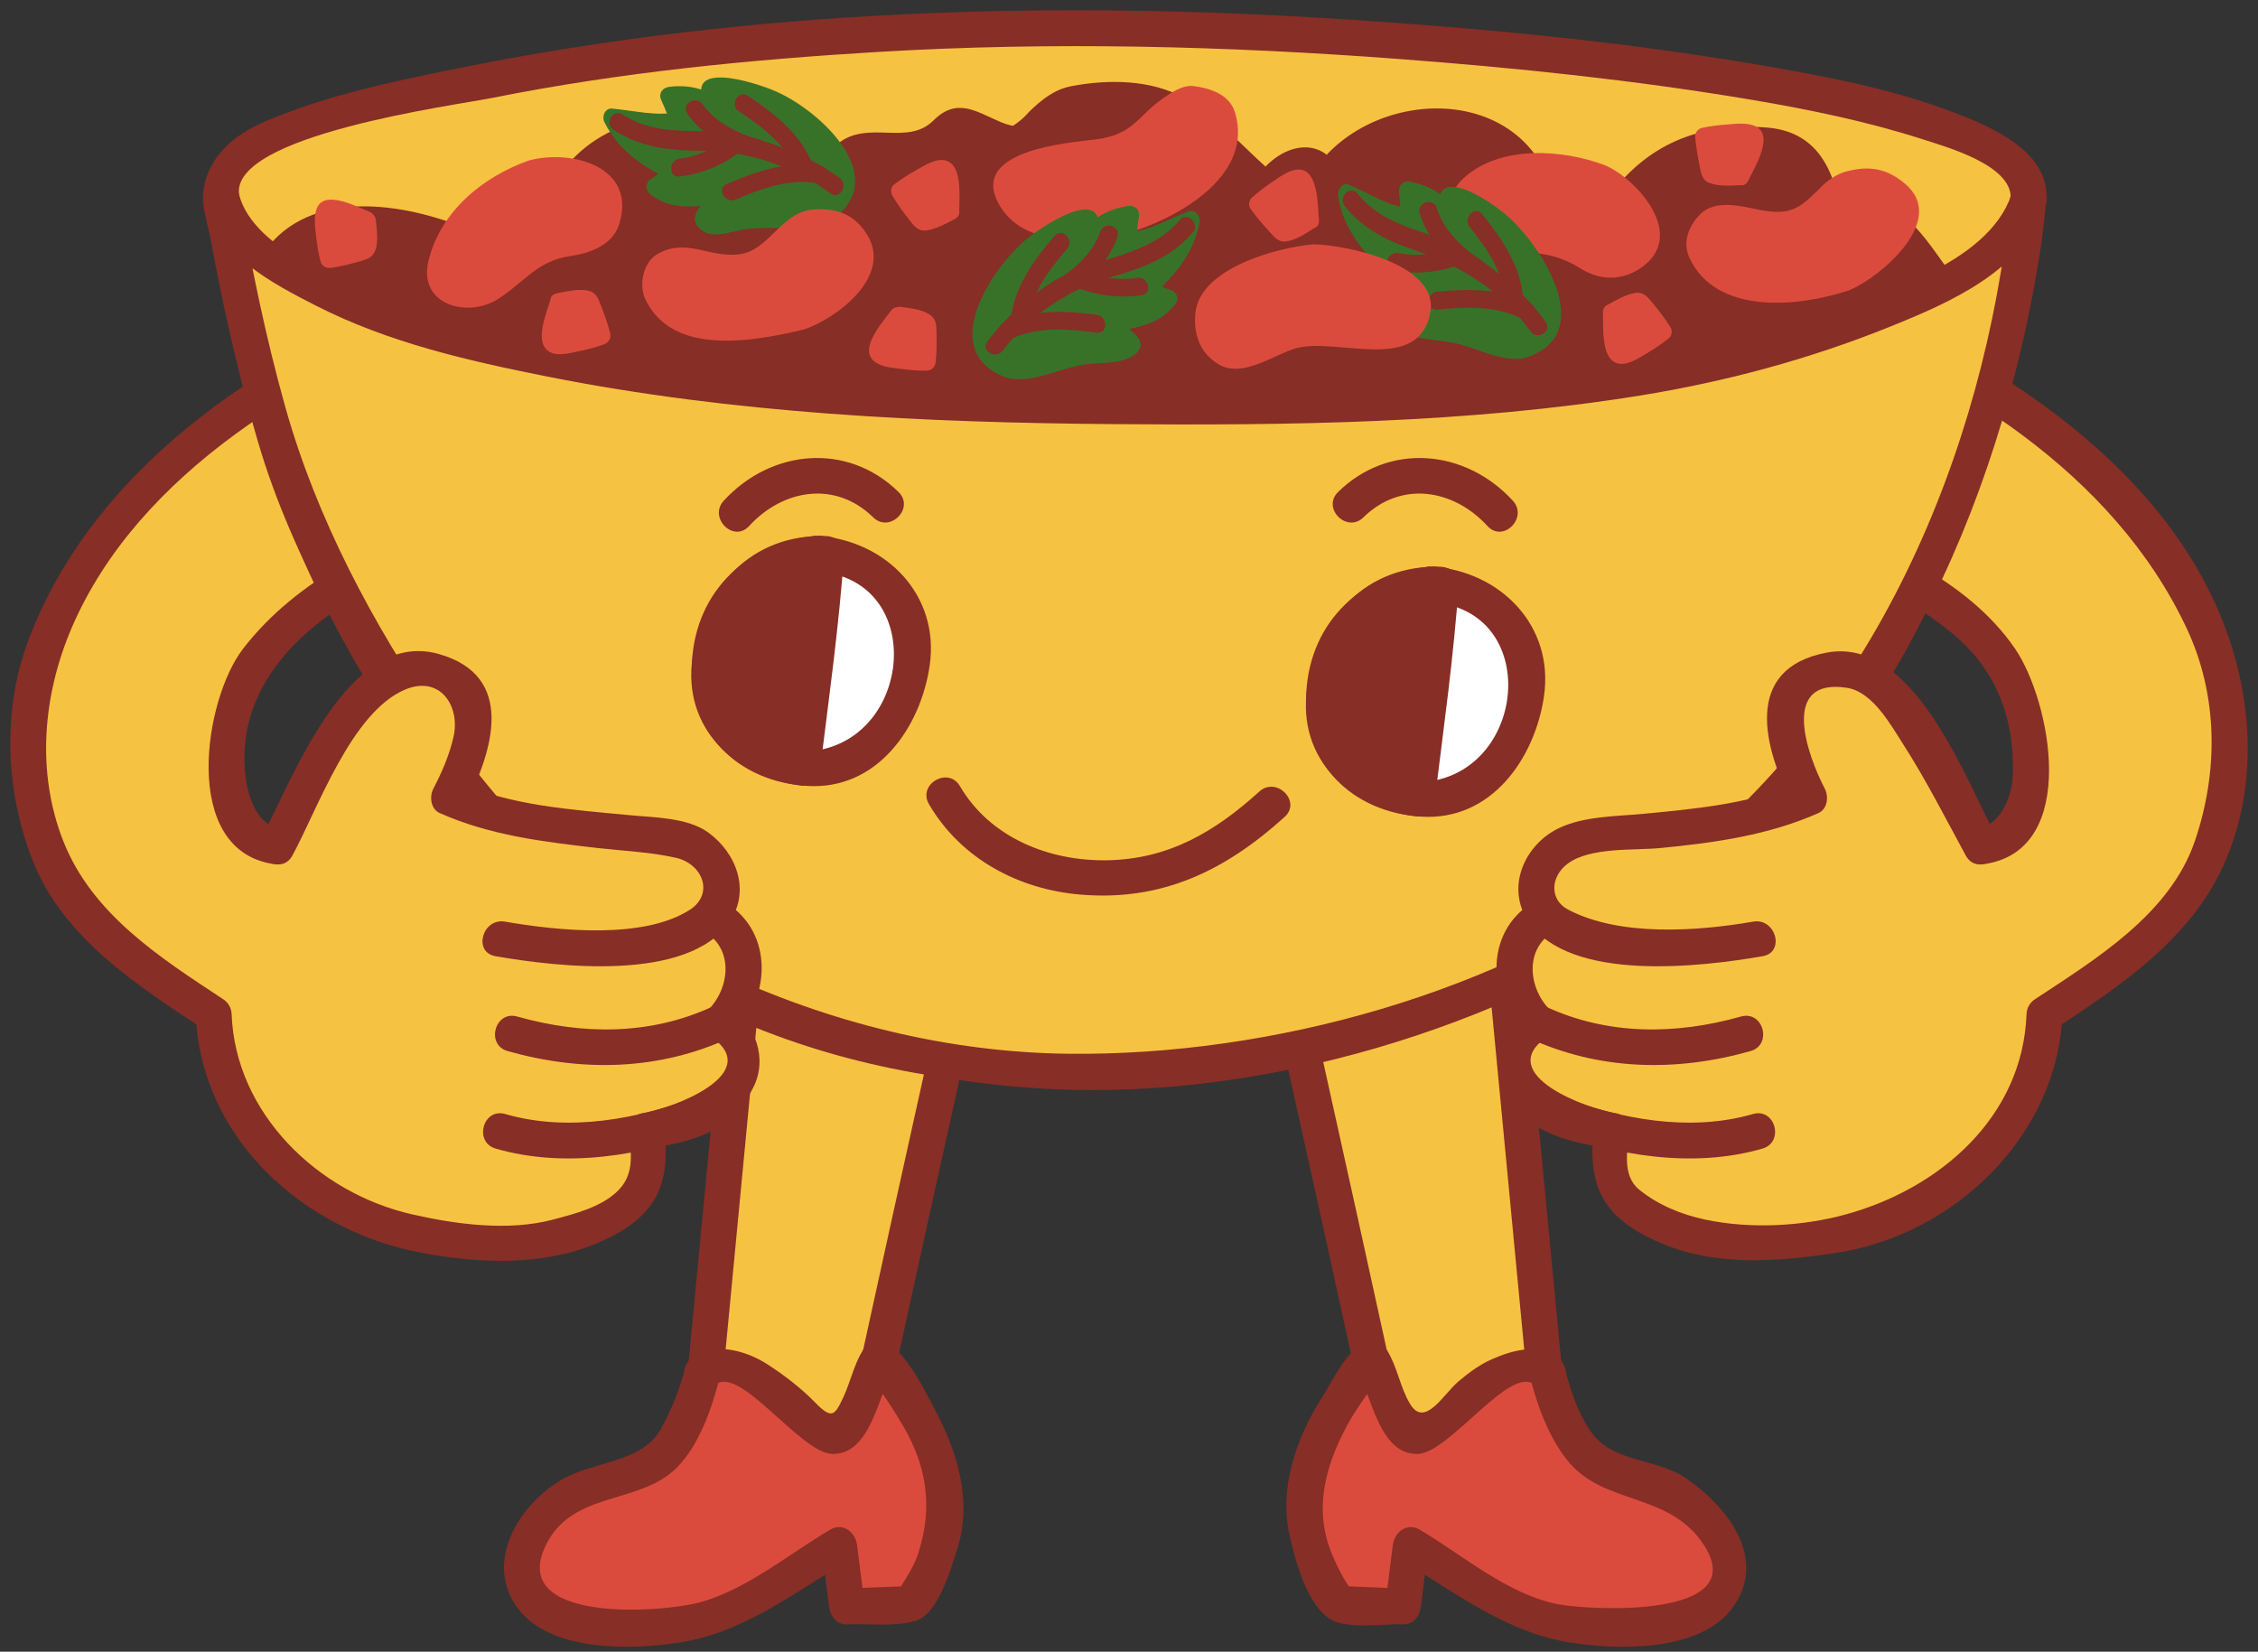 <?xml version="1.0" encoding="UTF-8"?><svg xmlns="http://www.w3.org/2000/svg" xmlns:xlink="http://www.w3.org/1999/xlink" height="369.1" preserveAspectRatio="xMidYMid meet" version="1.0" viewBox="-2.3 -2.3 504.6 369.1" width="504.6" zoomAndPan="magnify"><rect x="-2.3" y="-2.3" width="504.6" height="369.1" fill="#333333" stroke="none"/><g><g id="change1_6"><path d="M420.171,180.472c0,0,22.314,9.453,32.74,7.681s5.77,39.199-9.595,47.113 c-15.363,7.914-77.349-21.882-64.048-35.383C392.57,186.38,420.171,180.472,420.171,180.472z" fill="#F6C242"/></g><g><g id="change1_13"><path d="M454.576,224.387c26.548-17.371,37.054-27.125,40.736-50.829c6.984-44.958-36.259-87.374-94.982-109.356 l-2.98,52.723c0,0,47.006,11.676,52.999,40.461c5.702,27.39-9.892,29.486-9.892,29.486" fill="#F6C242"/></g><g id="change2_32"><path d="M456.596,227.845c14.867-9.801,30.385-20.03,37.988-36.767c7.246-15.948,6.788-34.592,1.193-50.894 c-13.821-40.29-56.972-65.496-94.384-79.843c-2.569-0.986-4.934,1.486-5.067,3.861c-0.994,17.575-1.986,35.149-2.98,52.723 c-0.099,1.738,1.291,3.443,2.94,3.861c13.334,3.383,26.636,9.466,37.324,18.152c10.001,8.128,14.168,18.711,13.93,31.506 c-0.092,4.958-2.576,11.651-8.149,12.566c-5.085,0.835-2.92,8.551,2.132,7.722c20.954-3.441,14.423-36.431,6.507-48.044 c-10.681-15.671-31.726-25.086-49.616-29.624c0.98,1.287,1.962,2.574,2.94,3.861c0.994-17.574,1.986-35.148,2.98-52.723 c-1.689,1.287-3.378,2.574-5.067,3.861c34.817,13.354,70.654,35.082,87.086,70.021c7.074,15.042,7.133,32.057,1.826,47.603 c-5.558,16.274-22.073,26.307-35.623,35.241C448.266,223.758,452.27,230.696,456.596,227.845L456.596,227.845z" fill="#872E26"/></g></g><g id="change1_7"><path d="M79.864,180.472c0,0-22.314,9.453-32.739,7.681c-10.426-1.772-5.77,39.199,9.594,47.113 s77.35-21.882,64.048-35.383C107.466,186.38,79.864,180.472,79.864,180.472z" fill="#F6C242"/></g><g><g id="change1_3"><path d="M45.46,224.387c-26.549-17.371-37.055-27.125-40.736-50.829c-6.985-44.958,36.259-87.374,94.982-109.356 l2.98,52.723c0,0-47.007,11.676-52.999,40.461c-5.702,27.39,9.892,29.486,9.892,29.486" fill="#F6C242"/></g><g id="change2_3"><path d="M47.479,220.929c-14.076-9.28-29.167-18.918-35.622-35.241c-6.089-15.392-4.573-32.641,1.825-47.603 c14.971-34.988,53.24-57.041,87.087-70.021c-1.689-1.287-3.379-2.574-5.067-3.861c0.994,17.575,1.986,35.149,2.98,52.723 c0.979-1.287,1.959-2.574,2.94-3.861c-18.608,4.72-37.752,14.229-49.616,29.624c-8.719,11.311-13.938,44.688,6.506,48.044 c5.053,0.829,7.218-6.886,2.132-7.722c-5.796-0.952-7.661-7.59-8.148-12.566c-1.254-12.817,4.67-23.359,13.929-31.506 c10.173-8.951,24.272-14.841,37.325-18.152c1.649-0.418,3.039-2.123,2.94-3.861c-0.994-17.574-1.986-35.148-2.98-52.723 c-0.135-2.375-2.498-4.847-5.067-3.861C60.046,75.143,19.799,99.866,4.259,140.184c-6.136,15.917-5.438,34.192,0.788,49.938 c6.828,17.264,23.563,27.946,38.394,37.723C47.766,230.696,51.77,223.758,47.479,220.929L47.479,220.929z" fill="#872E26"/></g></g><g><g><g id="change1_4"><path d="M217.021 198.383L194.094 301.567 185.232 342.989 154.685 311.558 166.455 188.152z" fill="#F6C242"/></g><g id="change2_27"><path d="M213.16,197.319c-10.705,48.181-21.464,96.343-31.788,144.605c2.229-0.589,4.462-1.178,6.691-1.766 c-10.043-10.335-20.089-20.669-30.133-31.003c0.336,0.344,0.608,3.969,0.937,0.517c0.205-2.145,0.411-4.29,0.614-6.436 c0.73-7.668,1.464-15.336,2.194-23.005c2.93-30.693,5.856-61.386,8.783-92.079c-1.689,1.287-3.378,2.574-5.067,3.861 c16.854,3.411,33.71,6.82,50.563,10.231c5.043,1.02,7.19-6.699,2.132-7.722c-16.856-3.411-33.712-6.82-50.568-10.231 c-2.717-0.55-4.811,1.164-5.067,3.861c-3.052,31.996-6.104,63.992-9.156,95.988c-0.68,7.117-1.356,14.234-2.036,21.352 c-0.248,2.588-1.49,6.752,0.595,8.897c10.182,10.477,20.366,20.954,30.548,31.431c2.018,2.076,6.058,1.2,6.692-1.766 c10.325-48.263,21.083-96.426,31.788-144.605C221.999,194.417,214.279,192.279,213.16,197.319z" fill="#872E26"/></g></g><g><g id="change3_13"><path d="M154.685,304.422c0,0-5.168,21.196-14.971,22.265c-18.073,1.972-31.478,18.747-22.934,28.277 c8.545,9.531,37.198,7.527,46.757,1.336c8.577-5.555,21.695-13.312,21.695-13.312l1.728,13.701l14.125-0.572 c0,0,9.85-11.551,7.523-26.946c-1.995-13.212-14.515-27.604-14.515-27.604c-0.713-1.617-6.308,23.74-14.134,15.382 C161.553,297.297,154.685,304.422,154.685,304.422z" fill="#DB4B3D"/></g><g id="change2_18"><path d="M150.823,303.357c-1.227,4.837-3.079,9.446-5.523,13.794c-4.151,7.393-14.862,7.06-21.903,11.099 c-9.748,5.596-17.593,18.467-10.072,28.735c7.241,9.891,25.326,9.42,35.904,7.823c14.586-2.203,25.581-10.986,38.024-18.361 c-2.007-1.153-4.016-2.305-6.024-3.458c0.576,4.567,1.15,9.134,1.728,13.701c0.264,2.093,1.622,4.1,4.004,4.004 c4.768-0.193,10.577,0.554,15.191-0.715c5.177-1.424,8.037-11.693,9.402-15.914c3.565-11.023,0.073-22.043-5.148-31.796 c-1.81-3.381-6.783-13.742-11.411-14.593c-1.82-0.335-3.515,0.208-4.52,1.84c-1.899,3.075-2.732,6.97-4.236,10.249 c-1.991,4.336-2.635,5.186-6.408,1.32c-3.175-3.251-6.817-6.031-10.618-8.498c-4.748-3.083-12.637-5.407-17.358-0.997 c-3.78,3.531,1.893,9.182,5.662,5.662c5.271-4.923,19.012,15.173,26.159,15.352c8.764,0.219,10.415-13.705,13.713-19.046 c-1.506,0.613-3.015,1.227-4.522,1.84c-2.123-0.391-1.218-0.625,0.657,1.825c2.207,2.885,4.117,5.965,5.968,9.088 c5.409,9.127,6.683,18.386,3.416,28.481c-0.833,2.581-2.328,4.981-3.776,7.26c-1.365,2.15,3.816-0.014-1.095,0.187 c-3.693,0.148-7.384,0.298-11.075,0.448c1.334,1.335,2.67,2.669,4.004,4.004c-0.576-4.567-1.15-9.134-1.728-13.701 c-0.361-2.882-3.154-5.158-6.023-3.458c-9.134,5.413-18.248,13.007-28.452,16.061c-8.609,2.576-43.591,5.045-35.12-12.526 c5.971-12.381,21.003-8.956,29.38-17.478c5.016-5.102,7.8-13.295,9.525-20.102C159.814,300.478,152.093,298.354,150.823,303.357z" fill="#872E26"/></g></g><g><g id="change1_5"><path d="M281.165 198.383L304.092 301.567 312.953 342.989 343.501 311.558 331.73 188.152z" fill="#F6C242"/></g><g id="change2_4"><path d="M277.304,199.448c10.705,48.179,21.464,96.342,31.788,144.605c0.635,2.966,4.675,3.842,6.692,1.766 c10.146-10.44,20.295-20.88,30.443-31.321c2.042-2.101,1.041-5.41,0.795-7.999c-0.71-7.453-1.421-14.905-2.132-22.359 c-3.052-31.996-6.104-63.992-9.156-95.988c-0.257-2.697-2.351-4.411-5.067-3.861c-16.855,3.411-33.712,6.82-50.568,10.231 c-5.059,1.023-2.911,8.742,2.132,7.722c16.854-3.411,33.71-6.82,50.563-10.231c-1.688-1.287-3.378-2.574-5.067-3.861 c2.927,30.693,5.854,61.386,8.783,92.079c0.69,7.254,1.383,14.509,2.076,21.764c0.224,2.339,0.446,4.679,0.67,7.018 c0.331,3.483-0.612,1.798,1.308-0.176c-10.146,10.44-20.295,20.88-30.441,31.321c2.229,0.588,4.462,1.177,6.692,1.766 c-10.325-48.262-21.084-96.425-31.789-144.605C283.906,192.279,276.187,194.417,277.304,199.448z" fill="#872E26"/></g></g><g><g id="change3_4"><path d="M343.501,304.422c0,0,5.168,21.196,14.971,22.265c18.073,1.972,31.478,18.747,22.934,28.277 c-8.545,9.531-37.198,7.527-46.757,1.336c-8.577-5.555-21.695-13.312-21.695-13.312l-1.728,13.701l-14.125-0.572 c0,0-9.85-11.551-7.523-26.946c1.995-13.212,14.515-27.604,14.515-27.604c0.713-1.617,6.308,23.74,14.135,15.382 C336.633,297.297,343.501,304.422,343.501,304.422z" fill="#DB4B3D"/></g><g id="change2_29"><path d="M339.641,305.486c1.608,6.347,4.115,13.212,8.185,18.395c8.18,10.417,22.927,7.033,30.72,19.185 c10.555,16.462-25.664,14.487-32.695,13.116c-11.21-2.184-21.193-10.913-30.877-16.65c-2.868-1.7-5.661,0.576-6.023,3.458 c-0.576,4.567-1.15,9.134-1.728,13.701c1.334-1.335,2.67-2.669,4.004-4.004c-3.69-0.149-7.382-0.299-11.075-0.448 c-3.83-0.155-1.712-0.905-0.311,0.932c-1.931-2.532-3.363-5.449-4.561-8.378c-4.049-9.889-1.386-19.514,3.416-28.481 c1.348-2.516,2.994-4.875,4.609-7.221c1.424-2.069,4.947-4.231,2.016-3.691c-1.508-0.613-3.017-1.227-4.522-1.84 c3.298,5.341,4.949,19.265,13.713,19.046c7.147-0.179,20.889-20.275,26.159-15.352c3.77,3.521,9.442-2.13,5.662-5.662 c-4.33-4.045-10.655-2.184-15.393-0.081c-2.609,1.158-5.112,3.03-7.281,4.856c-3.367,2.834-7.563,10.545-10.854,5.055 c-2.23-3.718-2.836-8.251-5.093-11.906c-1.005-1.632-2.699-2.175-4.52-1.84c-4.073,0.749-7.995,9.076-9.85,11.958 c-5.831,9.068-9.942,20.448-7.432,31.307c1.233,5.334,3.841,15.514,9.168,18.634c3.921,2.296,11.739,0.939,16.147,1.118 c2.382,0.096,3.74-1.911,4.004-4.004c0.577-4.567,1.151-9.134,1.728-13.701c-2.009,1.153-4.018,2.305-6.023,3.458 c12.442,7.375,23.438,16.158,38.024,18.361c10.577,1.598,28.662,2.068,35.903-7.823c7.926-10.822-0.902-22.337-10.072-28.735 c-7.253-5.06-16.838-3.36-21.903-11.099c-2.682-4.093-4.326-9.068-5.523-13.794C346.093,298.354,338.371,300.478,339.641,305.486 z" fill="#872E26"/></g></g></g><g><g><g id="change1_1"><path d="M451,41.94L451,41.94c0-26.577-146-35.469-155.008-36.057c-58.488-3.815-118.453-2-176.346,7.494 c-15.896,2.606-31.137,6.127-46.701,10.25C53.406,28.803,46,35.304,48,41.94l0,0v0.01c0,0.17,8.717,52.281,18.66,72.408 c14.572,29.677,30.202,57.725,54.458,80.046c35.566,32.852,94.058,47.806,141.524,41.348 c64.282-9.307,131.857-33.865,165.924-111.772C439.855,98.165,451,42.176,451,41.96C451,41.954,451,41.947,451,41.94z" fill="#F6C242"/></g><g id="change2_1"><path d="M455.038,41.94c0.309-9.525-10.077-14.788-17.568-17.88c-15.359-6.339-32.027-9.39-48.336-12.142 c-29.985-5.058-60.397-7.906-90.73-9.885C232.732-2.251,166.008-0.25,101.342,12.708c-14.984,3.002-30.452,6.158-44.54,12.195 c-6.896,2.956-12.745,7.933-13.677,15.617c-0.431,3.555,1.244,8.129,1.893,11.501c2.073,10.74,4.429,21.424,7.076,32.036 c12.457,49.905,43.791,101.754,87.764,129.607c45.614,28.894,100.773,32.145,152.209,20.73 c48.045-10.662,91.604-34.349,120.912-74.614c24.448-33.59,34.385-76.542,41.914-116.757 C454.949,42.664,454.998,42.302,455.038,41.94c0.57-5.129-7.444-5.073-8.008,0c0.257-2.306-0.543,2.328-0.661,2.891 c-0.708,3.421-1.455,6.835-2.21,10.248c-2.531,11.458-5.322,22.858-8.379,34.188c-7.222,26.766-17.77,51.625-35.066,73.548 c-32.642,41.369-83.108,60.014-133.557,68.214c-59.675,9.699-122.796-11.803-161.307-58.651 c-18.059-21.969-33.954-49.661-42.314-76.898C58.12,77.84,54.393,59.565,51.155,41.409c-2.411-13.515,48.155-20.145,56.609-21.84 c28.481-5.707,57.589-8.566,86.558-10.288c38.564-2.292,77.248-1.308,115.751,1.582c26.495,1.988,52.983,4.738,79.189,9.158 c12.929,2.182,25.843,4.847,38.333,8.878c5.144,1.66,19.672,5.715,19.435,13.041C446.862,47.107,454.871,47.09,455.038,41.94z" fill="#872E26"/></g></g><g fill="#872E26" id="change2_15"><path d="M224.19,179.557c24.786,9.152,138.426-53.111,162.832-63.025c16.777-7.245,33.556-23.261,41.184-40.421 c2.288-4.576,3.05-9.534,1.523-14.491c-1.144-5.339-3.812-4.957-6.864-8.389c-2.667-3.051-1.905-6.483-6.863-8.008 c-3.05-0.763-7.626,0.381-10.676,1.525c-1.526-11.059-3.814-16.397-16.016-16.779c-12.967-0.381-22.118,3.814-28.982,14.11 c-1.526-8.771-14.11-5.339-19.83-3.814c-5.338-19.066-36.987-19.066-46.521-1.144c-1.144-8.77-9.914-3.813-12.966,0.763 c-6.864-4.957-13.728-14.872-23.262-18.304c-6.864-2.288-16.017-2.67-22.498,0c-3.814,1.906-5.72,5.72-9.152,7.626 c-3.813,1.907-0.762,1.526-4.958,0c-4.193-1.144-4.955-4.957-10.296-3.05c-2.668,1.144-3.432,4.957-5.72,5.72 c-4.576,1.906-9.914-2.288-15.252-0.382c-2.67,0.763-5.72,4.958-8.008,4.958c-1.526,0-5.34-3.051-6.864-3.814 c-5.72-2.669-11.439-4.194-17.924-4.957c-14.489-1.907-30.506,2.669-34.699,19.067c-5.72-4.195-20.212-3.051-20.974,6.101l0,0 c-7.626-3.432-14.49-6.101-22.88-4.957C71.66,48.653,57.17,51.705,59.838,61.62L224.19,179.557z" fill="inherit"/><path d="M223.127,183.417c17.122,5.516,40.673-6.343,56.063-12.48c25.907-10.329,51.021-22.624,76.058-34.876 c22.556-11.039,46.606-19.671,63.831-38.7c7.832-8.654,21.863-28.016,13.248-40.356c-7.709-11.043-13.954-18.745-28.063-14.119 c1.64,0.932,3.282,1.864,4.924,2.796c-1.55-10.084-5.397-18.651-16.789-19.491c-14.965-1.104-26.678,3.679-35.525,15.865 c2.439,0.318,4.877,0.638,7.317,0.957c-3.611-11.203-15.59-9.027-24.755-6.61c1.641,0.932,3.282,1.864,4.925,2.796 c-8.252-23.731-42.058-21.604-53.839-2.1c2.439,0.318,4.877,1.035,7.317,1.353c-2.93-11.045-13.777-9.605-19.658-0.605 c1.888,0,3.773,0,5.662,0c-7.32-6-13.149-13.386-21.289-18.114c-7.445-4.325-17.306-4.335-25.438-2.775 c-3.87,0.742-6.681,3.066-9.413,5.703c-1.533,1.784-3.338,3.138-5.416,4.157c3.076-1.748,3.048-0.104-1.292-1.984 c-5.219-2.261-9.527-5.375-14.677-0.227c-5.837,5.837-14.582-0.227-21.329,5.158c-4.458,3.557-8.104-0.969-12.358-2.452 c-5.086-1.771-10.178-3.082-15.552-3.634c-17.247-1.77-33.095,4.59-38.561,22.006c1.96-0.798,3.922-1.597,5.884-2.395 c-9.248-5.41-24.274-3.339-26.857,8.494c1.962-0.797,3.921-1.595,5.881-2.393C90.04,43.559,68.82,39.299,57.836,52.567 c-4.473,5.403-2.174,10.963,2.63,14.409c17.106,12.276,34.21,24.55,51.316,36.826c36.796,26.405,73.594,52.808,110.389,79.213 c4.205,3.017,8.195-3.934,4.04-6.916c-30.169-21.647-60.337-43.296-90.505-64.945C116.948,97.693,98.188,84.231,79.429,70.77 c-5.137-3.687-10.275-7.374-15.415-11.061c-3.107-2.23-1.528-0.257,0.789-3.054c7.608-9.189,26.276-3.967,34.581-0.349 c2.224,0.969,5.277,0.37,5.881-2.393c1.499-6.867,10.448-6.425,15.091-3.708c2.297,1.343,5.112,0.061,5.884-2.393 c6.218-19.817,32.883-20.193,48.241-10.8c3.298,2.017,7.355,5.168,11.248,2.229c4.094-3.092,7.798-3.939,13.59-3.222 c2.285,0.284,5.746,0.792,7.829-0.686c4.893-3.479,5.657-5.407,11.972-2.67c3.907,1.693,5.161,2.182,9,0 c4.158-2.363,6.247-6.582,11.122-8.183c5.928-1.945,13.741-0.638,19.27,1.77c7.695,3.354,13.174,11.35,19.669,16.465 c1.555,1.226,4.189,1.848,5.662,0c0.668-0.836,5.226-6.482,6.273-2.529c0.903,3.401,5.549,3.886,7.318,0.957 c7.985-13.221,33.207-17.06,39.204,0.188c0.722,2.077,2.708,3.381,4.924,2.796c3.821-1.006,13.125-4.509,14.905,1.018 c1.127,3.495,5.294,3.744,7.318,0.957c5.626-7.747,12.579-11.404,22.082-12.116c10.872-0.815,14.118,4.214,15.598,13.828 c0.322,2.089,3.027,3.419,4.925,2.796c3.048-1,7.865-3.313,10.445,0.067c1.249,1.634,1.625,3.897,3.2,5.386 c9.323,8.809,5.579,17.695-0.48,27.509c-8.366,13.542-21.919,24.105-36.423,30.288c-16.038,6.837-31.516,15.132-47.198,22.728 c-20.867,10.107-41.893,19.981-63.482,28.454c-12.655,4.966-33.223,15.156-47.196,10.656 C220.325,174.108,218.231,181.841,223.127,183.417z" fill="inherit"/></g><g><g id="change1_9"><path d="M450.999,42.415c-2.517,27.227-11.144,55.689-22.469,81.566 c-34.067,77.907-101.699,102.457-165.993,111.769c-47.453,6.452-106.047-8.489-141.625-41.344 c-24.254-22.331-40.087-50.381-54.661-80.057C56.024,93.644,47.719,45.092,47.216,42.072 c1.783,11.966,28.143,24.344,48.346,30.156c61.775,16.016,126.869,16.931,190.313,16.039 c47.361-0.664,100.305-5.034,143.593-26.129c7.825-3.821,16.338-8.946,20.57-16.931C450.54,44.269,450.862,43.33,450.999,42.415z" fill="#F6C242"/></g><g id="change2_6"><path d="M446.994,42.415c-5.807,56.506-30.555,115.322-77.064,149.869 c-36.765,27.307-88.065,41.422-133.566,40.895c-26.716-0.31-53.539-6.975-77.657-18.324 c-26.466-12.453-46.863-32.723-63.241-56.641c-14.496-21.168-26.991-44.644-33.958-69.381 c-4.415-15.68-7.724-31.764-10.43-47.824c-2.574,0.709-5.147,1.42-7.722,2.129c2.847,11.419,15.314,17.957,24.953,22.87 c16.194,8.254,33.929,12.302,51.632,15.826c41.684,8.3,84.437,10.308,126.838,10.645c39.192,0.312,78.582-0.136,117.359-6.376 c19.166-3.083,37.967-8.151,55.969-15.413c13.41-5.409,29.681-12.471,34.753-27.208c1.685-4.897-6.053-6.981-7.722-2.129 c-5.334,15.496-29.898,22.303-43.543,26.963c-15.987,5.458-32.669,8.775-49.342,11.27c-34.034,5.092-68.791,4.966-103.118,4.907 c-37.423-0.065-74.9-1.771-111.935-7.387c-17.49-2.653-35.231-5.986-51.978-11.771c-10.964-3.788-32.91-11.346-36.146-24.325 c-1.27-5.095-8.563-2.861-7.722,2.129c3.025,17.964,6.895,35.871,12.021,53.354c7.523,25.669,22.058,50.177,37.424,71.864 c32.718,46.181,84.349,70.055,140.201,72.73c47.064,2.254,99.855-13.471,138.513-40.128 c47.684-32.884,72.882-90.034,81.904-145.745c0.687-4.243,1.145-8.524,1.585-12.797C455.53,37.279,447.518,37.331,446.994,42.415 z" fill="#872E26"/></g></g><g fill="#DB4B3D" id="change3_15"><path d="M410.286,60.68c4.741-1.777,8.797-4.478,11.146-8.097c2.793-4.303,3.791-10.88-1.292-13.975 c-4.354-2.653-9.968-1.342-13.614,1.866c-3.357,2.955-5.132,7.026-10.315,6.913c-3.87-0.084-7.64-1.542-11.482-1.878 c-4.163-0.366-8.33,2.169-8.115,6.794c0.168,3.597,3.105,7.054,6.259,8.533C389.847,64.111,401.3,64.052,410.286,60.68z" fill="inherit"/><path d="M411.296,62.408c6.427-2.746,21.903-15.467,12.079-23.693c-4.115-3.445-8.06-4.047-13.198-2.671 c-1.745,0.467-3.787,1.754-5.065,3.014c-4.849,4.772-6.721,7.007-14.121,5.553c-3.983-0.782-9.97-2.497-13.377,1.008 c-2.54,2.611-4.037,6.211-2.317,9.821c6.075,12.757,24.368,10.852,35.522,7.17c2.439-0.806,1.394-4.673-1.063-3.861 c-7.164,2.364-14.247,3.085-21.685,1.722c-0.815-0.228-1.632-0.456-2.447-0.683c-8.481-3.241-8.001-7.217,1.443-11.926 c3.095,0.457,6.02,1.221,9.144,1.526c3.515,0.343,6.435-2.058,8.716-4.37c0.482-0.527,0.963-1.056,1.446-1.584 c4.433-5.482,9.427-3.98,14.983,4.504c-1.093,5.914-7.211,8.931-12.079,11.012C406.908,59.962,408.95,63.412,411.296,62.408z" fill="inherit"/></g><g fill="#DB4B3D" id="change3_6"><path d="M355.781,36.535c-6.075-2.579-13.486-3.164-18.607-2.179c-6.431,1.236-18.55,5.936-12.119,14.344 c4.205,5.442,13.851,1.979,19.537,3.463c5.937,1.484,8.658,6.924,15.334,5.441c4.851-1.078,7.152-6.163,6.098-10.676 C364.857,41.942,360.292,38.45,355.781,36.535z" fill="inherit"/><path d="M356.313,34.605c-9.407-3.526-23.275-4.548-31.438,2.817c-6.779,6.119-2.394,15.743,6.473,16.35 c7.55,0.516,12.827-0.344,19.622,3.953c4.337,2.743,9.288,2.714,13.479-0.191c10.176-7.049-0.42-19.282-7.659-22.727 c-2.319-1.104-4.351,2.347-2.02,3.457c4.564,2.173,8.77,4.892,9.5,10.621c-2.533,6.868-6.292,8.663-11.278,5.384 c-1.138-0.727-2.281-1.442-3.43-2.148c-3.814-2.371-7.957-2.432-12.294-2.281c-2.605,0.09-17.667,0.195-10.754-8.51 c1.85-2.329,5.483-3.437,8.155-4.3c6.771-2.188,14.072-1.002,20.578,1.437C357.672,39.374,358.708,35.502,356.313,34.605z" fill="inherit"/></g><g fill="#DB4B3D" id="change3_9"><path d="M116.301,35.529c-6.304,1.997-12.32,6.378-15.569,10.457c-4.078,5.126-10.218,16.58,0.172,18.777 c6.752,1.394,11.82-7.512,17.11-10.087c5.483-2.739,11.112-0.381,15.214-5.851c2.985-3.978,1.41-9.335-2.346-12.074 C126.734,33.726,120.981,34.046,116.301,35.529z" fill="inherit"/><path d="M115.769,33.598c-10.301,3.703-19.602,11.343-22.306,22.343c-2.427,9.859,8.685,12.978,15.603,8.535 c5.765-3.704,8.707-8.496,16.022-9.538c4.333-0.615,9.51-2.427,10.979-7.128C140.101,34.934,125.419,30.934,115.769,33.598 c-2.486,0.687-1.43,4.549,1.063,3.861c4.889-1.35,9.8-1.778,13.936,1.85c6.391,5.606-1.645,11.015-6.743,11.768 c-5.829,0.862-9.293,3.094-13.54,7.017c-3.287,3.037-6.708,6.099-11.446,3.886c-3.705-1.729-1.167-7.253-0.057-9.581 c3.49-7.308,10.386-12.257,17.851-14.94C119.243,36.592,118.204,32.723,115.769,33.598z" fill="inherit"/></g><g fill="#DB4B3D" id="change3_7"><path d="M251.388,47.147c9.536-2.949,19.551-9.566,21.017-19.201c0.755-4.98-3.053-9.057-7.95-9.009 c-5.907,0.059-10.086,7.751-14.948,10.249c-5.451,2.801-11.332,0.963-17.204,2.389c-4.339,1.052-9.55,2.676-9.773,7.988 c-0.429,10.003,14.805,9.787,21.048,9.193C246.003,48.527,248.675,47.985,251.388,47.147z" fill="inherit"/><path d="M251.919,49.078c10.578-3.632,25.825-12.791,21.778-26.224c-1.227-4.074-5.574-5.442-9.243-5.919 c-2.498-0.325-5.197,1.578-7.054,2.883c-5.459,3.835-6.379,7.909-14.615,9.006c-5.852,0.78-29.873,2.319-21.282,15.439 C227.618,53.602,242.729,51.601,251.919,49.078c2.487-0.683,1.431-4.546-1.063-3.861c-5.479,1.503-10.66,1.979-16.286,1.581 c-2.306-0.188-4.511-0.757-6.62-1.708c-1.685-7.105-0.059-10.966,4.884-11.584c4.371-1.161,9.597,0.333,13.887-1.202 c4.851-1.734,7.572-4.153,11.284-7.74c4.249-5.137,8.204-3.335,11.864,5.403c-1.16,3.063-2.938,5.653-5.329,7.771 c-3.629,3.689-8.911,5.841-13.684,7.479C248.43,46.05,249.471,49.919,251.919,49.078z" fill="inherit"/></g><g><g fill="#387229" id="change4_3"><path d="M182.241,45.291c-1.341,0.696-2.813,1.14-4.181,1.28c-2.673,0.275-5.345-0.367-8.013-0.309 c-2.011,0.043-4.066,0.388-6.055,0.671c-1.399,0.2-7.941,1.996-8.902,0.288c-1.289-2.287,3.093-4.333,4.132-5.73 c-5.293-0.469-10.683,2.572-15.089-2.012c1.185-0.42,4.091-3.305,4.091-3.305s-2.889-1.522-4.247-2.32 c-4.165-2.443-7.682-5.27-9.487-9.883c4.739,0.051,10.39,2.422,15.12,0.731c-0.914-1.11-1.483-4.473-2.391-5.587 c3.825-1.057,7.525,0.391,10.523,2.191c-6.656-9.727,11.139-2.133,14.626-0.406c3.555,1.761,7.192,3.754,9.85,6.773 c2.576,2.927,3.709,6.521,4.446,10.292C187.302,41.221,185.069,43.82,182.241,45.291z" fill="inherit"/><path d="M181.709,43.36c-4.927,2.01-10.093,0.493-15.229,1.216c-3.961,0.559-11.719,3.734-5.843-1.67 c1.308-1.2-0.293-3.422-1.986-3.417c-4.992,0.012-9.65,1.697-14.65-1.738c0,1.152,0,2.305,0,3.457 c3-1.086,3.633-2.243,5.066-3.618c0.91-0.868,1.015-2.545-0.116-3.144c-5.362-2.847-10.029-5.784-12.874-11.487 c-0.576,1.004-1.081,2.009-1.657,3.013c5.588,0.49,10.181,1.745,15.687,0.66c1.354-0.266,1.742-1.86,1.217-2.94 c-0.875-1.799-1.505-3.771-2.381-5.588c-0.577,1.004-1.15,2.009-1.727,3.013c3.449-0.723,6.623-0.084,9.516,1.917 c1.736,0.915,3.794-0.951,2.739-2.738c-2.234-3.781,8.317,0.748,9.823,1.384c6.171,2.61,23.302,14.357,11.938,21.882 c-2.143,1.417-0.141,4.887,2.021,3.457c14.105-9.338-2-24.351-11.938-28.796c-5.081-2.272-22.216-7.619-15.299,4.093 c0.914-0.913,1.825-1.826,2.739-2.738c-3.858-2.036-7.168-3.013-11.533-2.464c-1.547,0.194-2.44,1.54-1.729,3.013 c0.889,1.839,1.499,3.75,2.391,5.585c0.399-0.979,0.798-1.959,1.197-2.94c-4.819,0.949-9.786-0.381-14.588-0.804 c-1.624-0.143-2.346,1.776-1.729,3.013c3.193,6.397,8.263,9.635,14.454,12.921c-0.136-1.048-0.271-2.096-0.404-3.144 c-1.119,1.125-2.349,2.123-3.687,2.992c-1.35,0.886-1.216,2.547,0,3.457c5.199,3.896,9.94,2.3,16.099,2.286 c-0.472-1.14-0.945-2.278-1.415-3.417c-2.759,2.535-7.739,6.644-2.566,9.52c2.118,1.178,5.67-0.022,7.914-0.461 c6.611-1.293,13.343,0.647,19.617-1.913C185.13,46.259,184.1,42.385,181.709,43.36z" fill="inherit"/></g><g id="change2_9"><path d="M134.837,26.74c6.398,4.115,12.874,4.623,20.339,4.665c9.881,0.055,20.158,3.607,28.133,9.534 c2.076,1.543,4.069-1.935,2.021-3.457c-5.997-4.458-13.735-7.559-20.975-9.4c-9.514-2.419-18.561,0.948-27.498-4.798 C134.678,21.882,132.672,25.349,134.837,26.74L134.837,26.74z" fill="#872E26"/></g><g id="change2_10"><path d="M162.795,22.575c4.92,3.258,10.563,7.345,12.681,13.098c0.885,2.402,4.754,1.364,3.86-1.063 c-2.522-6.851-8.622-11.586-14.521-15.491C162.656,17.688,160.652,21.157,162.795,22.575L162.795,22.575z" fill="#872E26"/></g><g id="change2_11"><path d="M162.096,42.294c5.597-2.398,11.65-4.64,17.837-3.74c2.525,0.366,3.61-3.491,1.063-3.861 c-7.4-1.076-14.188,1.259-20.92,4.145C157.71,39.852,159.75,43.3,162.096,42.294L162.096,42.294z" fill="#872E26"/></g><g id="change2_12"><path d="M151.281,23.046c3.211,4.828,9.472,8.263,14.986,9.666c2.502,0.637,3.565-3.224,1.063-3.861 c-4.442-1.131-9.983-3.904-12.591-7.825C153.317,18.888,149.847,20.891,151.281,23.046L151.281,23.046z" fill="#872E26"/></g><g id="change2_13"><path d="M149.612,37.143c5.09-0.621,9.617-2.557,13.675-5.676c2.018-1.55,0.026-5.031-2.021-3.457 c-3.443,2.646-7.295,4.597-11.654,5.129C147.083,33.447,147.054,37.456,149.612,37.143L149.612,37.143z" fill="#872E26"/></g></g><g><g fill="#387229" id="change4_2"><path d="M223.699,80.329c1.479,0.304,3.017,0.332,4.375,0.096c2.641-0.463,5.041-1.806,7.624-2.473 c1.943-0.503,4.017-0.734,6.008-1.001c1.398-0.189,8.18-0.235,8.641-2.136c0.618-2.549-4.154-3.329-5.532-4.389 c4.964-1.887,10.975-0.432,13.969-6.033c-1.251-0.082-4.835-2.063-4.835-2.063s2.364-2.245,3.456-3.379 c3.343-3.483,5.955-7.153,6.438-12.079c-4.545,1.337-9.337,5.15-14.349,4.813c0.576-1.318,0.21-4.703,0.781-6.021 c-3.968,0.026-7.132,2.423-9.529,4.965c3.759-11.155-11.299,0.975-14.184,3.585c-2.94,2.657-5.898,5.558-7.63,9.181 c-1.686,3.513-1.797,7.275-1.479,11.099C217.725,77.793,220.58,79.684,223.699,80.329z" fill="inherit"/><path d="M223.699,82.331c5.586,0.626,10.131-1.976,15.518-3.038c3.555-0.701,8.164-0.028,11.438-1.945 c5.636-3.3-2.462-7.394-4.83-8.651c-0.159,1.219-0.317,2.439-0.479,3.659c6.108-1.777,11.212-1.525,15.167-6.952 c0.775-1.066-0.045-2.621-1.197-2.941c-1.587-0.441-2.932-1.096-4.357-1.861c0.137,1.048,0.271,2.096,0.406,3.144 c5.023-4.799,9.078-9.339,10.408-16.342c0.259-1.36-0.907-3.034-2.463-2.462c-4.611,1.697-8.789,4.445-13.816,4.741 c0.644,0.845,1.287,1.689,1.93,2.534c0.357-2,0.43-4.023,0.782-6.021c0.284-1.603-0.892-2.7-2.462-2.462 c-4.337,0.659-7.258,2.482-10.412,5.48c1.112,0.649,2.229,1.298,3.345,1.947c3.392-12.6-10.356-4.077-14.827-0.618 c-8.705,6.732-21.325,26.403-4.681,31.719c2.466,0.788,3.512-3.079,1.063-3.861c-13.026-4.161,0.264-19.877,5.338-24.132 c1.517-1.271,3.126-2.421,4.748-3.548c1.568-1.089,5.617-4.785,4.497-0.623c-0.529,1.967,1.904,3.318,3.345,1.947 c2.244-2.717,5.126-4.201,8.647-4.45c-0.82-0.821-1.64-1.643-2.462-2.462c-0.354,1.987-0.43,4.047-0.782,6.021 c-0.215,1.201,0.531,2.617,1.931,2.534c5.541-0.326,9.755-2.997,14.881-4.884c-0.82-0.821-1.641-1.642-2.463-2.462 c-1.188,6.256-4.938,10.333-9.38,14.575c-0.911,0.87-0.719,2.54,0.407,3.144c1.72,0.924,3.432,1.743,5.313,2.266 c-0.399-0.98-0.797-1.96-1.197-2.941c-3.121,4.287-8.261,3.8-12.771,5.113c-1.606,0.467-2.051,2.823-0.479,3.659 c0.537,0.286,3.946,2.06,3.877,2.088c-1.696,0.652-4.118,0.552-5.975,0.708c-6.118,0.513-11.904,4.062-18.007,3.378 C221.134,78.04,221.163,82.046,223.699,82.331z" fill="inherit"/></g><g id="change2_21"><path d="M261.406,46.826c-6.384,7.444-15.801,8.029-24.306,11.668c-6.933,2.967-14.322,9.602-18.781,15.545 c-1.551,2.067,1.928,4.06,3.458,2.02c5.643-7.522,14.687-13.667,23.617-16.261c7.246-2.104,13.798-4.257,18.845-10.142 C265.911,47.708,263.091,44.863,261.406,46.826L261.406,46.826z" fill="#872E26"/></g><g id="change2_22"><path d="M233.374,50.417c-4.639,5.399-9.158,11.541-9.784,18.849c-0.222,2.574,3.785,2.553,4.004,0 c0.522-6.117,4.753-11.526,8.609-16.018C237.876,51.301,235.059,48.456,233.374,50.417L233.374,50.417z" fill="#872E26"/></g><g id="change2_23"><path d="M242.771,68.042c-7.061-0.923-14.103-1.227-20.73,1.748c-2.353,1.054-0.314,4.504,2.021,3.457 c5.883-2.639,12.496-2.012,18.71-1.2C245.328,72.38,245.294,68.372,242.771,68.042L242.771,68.042z" fill="#872E26"/></g><g id="change2_24"><path d="M243.567,49.511c-1.421,4.475-6.008,8.676-9.97,10.954c-2.239,1.286-0.224,4.746,2.02,3.457 c4.9-2.815,10.066-7.848,11.812-13.347C248.21,48.107,244.345,47.059,243.567,49.511L243.567,49.511z" fill="#872E26"/></g><g id="change2_25"><path d="M251.801,59.782c-4.348,0.657-8.546-0.146-12.591-1.752c-2.401-0.954-3.434,2.919-1.063,3.861 c4.769,1.895,9.637,2.519,14.718,1.751C255.411,63.258,254.326,59.399,251.801,59.782L251.801,59.782z" fill="#872E26"/></g></g><g fill="#DB4B3D" id="change3_8"><path d="M176.756,69.419c4.513-1.286,8.631-3.57,11.301-7.685c2.793-4.303,3.792-10.88-1.291-13.975 c-4.355-2.653-9.968-1.342-13.614,1.866c-3.358,2.955-5.132,7.026-10.316,6.913c-3.869-0.084-7.639-1.542-11.482-1.878 c-4.162-0.365-8.329,2.169-8.114,6.794c0.167,3.598,3.105,7.054,6.256,8.533c5.295,2.486,12.398,1.32,18.052,0.917 C170.582,70.688,173.757,70.275,176.756,69.419z" fill="inherit"/><path d="M177.287,71.35c7.217-2.374,20.011-11.839,14.175-21.23c-2.771-4.456-6.629-5.932-11.771-5.627 c-7.492,0.443-10.015,9.258-16.856,10.043c-6.853,0.788-11.667-3.747-18.191-0.08c-3.254,1.83-4.232,6.965-2.722,10.135 C148.011,77.38,166.053,73.997,177.287,71.35c2.514-0.592,1.448-4.452-1.063-3.861c-6.233,1.468-12.778,1.973-19.182,2.029 c-1.549-0.202-3.097-0.403-4.646-0.605c-8.636-3.156-8.205-7.122,1.296-11.898c3.095,0.457,6.02,1.221,9.143,1.526 c3.515,0.343,6.436-2.058,8.717-4.369c0.482-0.527,0.963-1.056,1.445-1.584c4.434-5.482,9.427-3.98,14.983,4.504 c-1.055,5.707-6.832,8.777-11.757,10.398C173.784,68.292,174.827,72.159,177.287,71.35z" fill="inherit"/></g><g fill="#DB4B3D" id="change3_5"><path d="M198.484,68.208c0,0-2.717,3.771-3.829,5.77c-0.44,0.83-1.276,1.997-0.608,2.717 c1.443,1.497,9.541,1.886,10.761,1.831c0.277-2.331,0.224-4.548,0.168-6.878c0-0.721,0.165-1.332-0.333-1.775 C203.588,68.985,198.484,68.208,198.484,68.208z" fill="inherit"/><path d="M196.755,67.198c-1.928,2.685-7.525,8.746-3.329,11.52c1.62,1.07,3.979,1.206,5.841,1.447 c1.821,0.236,3.702,0.412,5.541,0.363c1.178-0.031,1.886-0.893,2.002-2.002c0.239-2.292,0.222-4.577,0.168-6.878 c-0.036-1.568-0.149-2.69-1.537-3.651c-1.707-1.183-4.42-1.409-6.424-1.719c-2.525-0.391-3.608,3.467-1.063,3.861 c1.528,0.237,3.05,0.543,4.538,0.965c0.323,0.092,0.632,0.197,0.929,0.351c-0.417-0.502-0.567-0.437-0.446,0.193 c0.014,0.513,0.024,1.026,0.033,1.539c0.036,1.787-0.016,3.562-0.201,5.339c0.668-0.667,1.334-1.335,2.002-2.002 c-2.715,0.074-5.574-0.219-8.211-0.86c-0.25-0.064-0.501-0.138-0.746-0.22c-0.957-0.303,0.304-0.051,0.236,0.077 c0.496-0.954,1.091-1.858,1.678-2.756c0.787-1.202,1.611-2.381,2.449-3.547C201.722,67.116,198.248,65.121,196.755,67.198z" fill="inherit"/></g><g fill="#DB4B3D" id="change3_10"><path d="M290.448,46.894c0,0-0.455-4.63-0.942-6.868c-0.217-0.915-0.362-2.344-1.343-2.444 c-2.078-0.174-8.424,4.874-9.307,5.719c1.337,1.937,2.847,3.569,4.431,5.286c0.479,0.542,0.76,1.111,1.428,1.115 C286.096,49.674,290.448,46.894,290.448,46.894z" fill="inherit"/><path d="M292.45,46.894c-0.304-3.053-0.053-11.355-4.544-11.312c-2.083,0.021-4.219,1.638-5.854,2.748 c-1.593,1.079-3.195,2.249-4.611,3.555c-0.612,0.566-0.813,1.723-0.313,2.425c1.274,1.783,2.677,3.435,4.154,5.052 c1.025,1.122,1.997,2.52,3.727,2.306c2.295-0.285,4.533-1.829,6.451-3.047c2.174-1.378,0.165-4.845-2.021-3.457 c-1.227,0.779-2.489,1.5-3.791,2.144c-0.264,0.136-0.539,0.247-0.82,0.334c0.103,0.019,0.205,0.038,0.311,0.057 c-0.319-0.409-0.661-0.799-1.025-1.17c-1.249-1.356-2.454-2.737-3.526-4.24c-0.104,0.808-0.21,1.617-0.313,2.425 c2.033-1.875,4.439-3.547,6.899-4.808c0.206-0.111,0.423-0.198,0.648-0.261c0.594-0.207-0.567-0.519-0.354,0.42 c0.201,0.879,0.349,1.767,0.482,2.659c0.21,1.383,0.357,2.777,0.496,4.168C288.701,49.438,292.708,49.463,292.45,46.894z" fill="inherit"/></g><g fill="#DB4B3D" id="change3_11"><path d="M210.069,44.922c0,0-0.042-4.638-0.328-6.903c-0.137-0.927-0.154-2.358-1.119-2.538 c-2.054-0.342-8.821,4.163-9.775,4.932c1.157,2.032,2.516,3.778,3.943,5.613c0.427,0.578,0.655,1.165,1.32,1.225 C205.487,47.334,210.069,44.922,210.069,44.922z" fill="inherit"/><path d="M212.071,44.922c-0.033-3.222,0.914-11.13-3.706-11.461c-2.027-0.145-4.38,1.4-6.053,2.34 c-1.694,0.951-3.348,2.007-4.88,3.196c-0.697,0.541-0.729,1.725-0.315,2.427c1.11,1.875,2.389,3.614,3.725,5.332 c1.124,1.446,2.033,2.758,4.075,2.415c2.143-0.362,4.252-1.522,6.163-2.521c2.29-1.197,0.264-4.652-2.021-3.457 c-1.182,0.618-2.389,1.198-3.633,1.677c-0.406,0.158-0.82,0.277-1.242,0.383c0.826-0.209-0.619-1.47-0.722-1.603 c-1.048-1.362-2.014-2.77-2.887-4.249c-0.105,0.809-0.21,1.618-0.315,2.427c1.853-1.435,5.043-3.429,7.648-4.262 c0.147-0.058,0.3-0.093,0.456-0.102c-1.053,0.076-0.81-0.886-0.626,0.554c0.118,0.927,0.163,1.863,0.212,2.796 c0.072,1.367,0.104,2.738,0.116,4.106C208.095,47.503,212.099,47.505,212.071,44.922z" fill="inherit"/></g><g fill="#DB4B3D" id="change3_1"><path d="M122.648,65.18c0,0-1.296,4.412-1.674,6.643c-0.137,0.92-0.529,2.283,0.344,2.732 c1.875,0.923,9.673-1.385,10.813-1.836c-0.527-2.266-1.329-4.316-2.172-6.471c-0.246-0.673-0.293-1.295-0.916-1.544 C127.745,64.223,122.648,65.18,122.648,65.18z" fill="inherit"/><path d="M120.718,64.648c-0.921,3.148-4.035,10.24,0.29,11.925c1.757,0.683,4.279-0.027,6.024-0.382 c1.89-0.384,3.82-0.863,5.63-1.542c1.042-0.391,1.681-1.329,1.399-2.462c-0.55-2.22-1.341-4.344-2.172-6.471 c-0.545-1.395-0.963-2.579-2.565-3.01c-2.203-0.594-5.016,0.137-7.208,0.543c-2.538,0.469-1.459,4.328,1.063,3.861 c1.497-0.277,3.008-0.488,4.531-0.539c0.888-0.029,0.309,0.142,0.159-0.281c0.228,0.641,0.467,1.278,0.713,1.915 c0.637,1.652,1.19,3.326,1.617,5.045c0.465-0.82,0.932-1.641,1.398-2.462c-2.734,1.028-5.858,1.861-8.78,1.979 c-0.161-0.012-0.32-0.009-0.479,0.007c-0.512-0.069,0.304,1.205,0.482,0.072c0.161-1.019,0.394-2.02,0.64-3.021 c0.337-1.379,0.719-2.75,1.117-4.114C125.305,63.228,121.441,62.175,120.718,64.648z" fill="inherit"/></g><g fill="#DB4B3D" id="change3_2"><path d="M357.91,67.569c0,0,0.188,4.649,0.546,6.911c0.163,0.926,0.226,2.36,1.199,2.517 c2.063,0.293,8.688-4.379,9.617-5.173c-1.223-2.011-2.635-3.728-4.116-5.533c-0.446-0.569-0.694-1.152-1.362-1.195 C362.415,65.045,357.91,67.569,357.91,67.569z" fill="inherit"/><path d="M355.908,67.569c0.132,3.18-0.576,11.222,4.005,11.442c2.037,0.098,4.327-1.474,5.985-2.464 c1.658-0.99,3.296-2.082,4.79-3.307c0.671-0.549,0.756-1.723,0.313-2.425c-1.167-1.853-2.498-3.568-3.877-5.265 c-1.135-1.396-2.125-2.757-4.138-2.368c-2.13,0.413-4.207,1.611-6.087,2.659c-2.257,1.256-0.236,4.714,2.021,3.457 c1.159-0.645,2.346-1.269,3.572-1.777c1.461-0.608,0.818-0.336,1.801,0.86c1.169,1.428,2.266,2.893,3.249,4.455 c0.104-0.808,0.21-1.617,0.313-2.426c-2.051,1.683-4.625,3.347-7.109,4.339c-1.345,0.537-0.17,0.368-0.281-0.303 c-0.154-0.915-0.23-1.839-0.307-2.763c-0.114-1.369-0.189-2.742-0.245-4.114C359.806,64.997,355.802,64.987,355.908,67.569z" fill="inherit"/></g><g fill="#DB4B3D" id="change3_3"><path d="M386.646,37.078c0,0,1.984-4.225,2.713-6.403c0.281-0.896,0.892-2.203,0.099-2.776 c-1.696-1.181-9.742,0.028-10.938,0.321c0.156,2.335,0.616,4.497,1.097,6.766c0.132,0.706,0.085,1.336,0.657,1.673 C381.477,37.321,386.646,37.078,386.646,37.078z" fill="inherit"/><path d="M388.376,38.088c1.296-2.77,5.751-9.825,1.886-12.037c-1.81-1.037-4.486-0.695-6.462-0.547 c-1.93,0.144-3.919,0.356-5.812,0.784c-0.811,0.183-1.539,1.083-1.47,1.931c0.181,2.208,0.559,4.377,1.01,6.545 c0.297,1.437,0.432,3.056,1.971,3.725c2.129,0.924,4.873,0.691,7.147,0.591c2.572-0.114,2.583-4.118,0-4.004 c-1.394,0.062-2.793,0.061-4.187-0.017c-0.383-0.021-0.742-0.066-1.117-0.143c0.607,0.124,0.116-0.888,0.047-1.216 c-0.385-1.817-0.718-3.629-0.867-5.481c-0.489,0.644-0.981,1.287-1.471,1.93c2.755-0.622,5.759-0.89,8.571-0.711 c0.188,0.01,0.373,0.039,0.554,0.089c0.553,0.114-0.281-0.806-0.587,0.139c-0.309,0.947-0.671,1.875-1.057,2.794 c-0.512,1.213-1.058,2.416-1.616,3.608C383.831,38.391,387.281,40.425,388.376,38.088z" fill="inherit"/></g><g><g fill="#387229" id="change4_1"><path d="M337.578,75.847c-1.493,0.249-3.032,0.22-4.377-0.063c-2.626-0.561-4.974-1.991-7.53-2.75 c-1.926-0.578-3.992-0.884-5.973-1.218c-1.392-0.244-8.166-0.54-8.555-2.457c-0.527-2.573,4.27-3.172,5.684-4.184 c-4.889-2.064-10.957-0.832-13.741-6.538c1.256-0.032,4.911-1.884,4.911-1.884s-2.288-2.333-3.338-3.505 c-3.211-3.605-5.693-7.366-5.997-12.307c4.498,1.504,9.152,5.488,14.175,5.336c-0.532-1.337-0.043-4.706-0.567-6.046 c3.968,0.171,7.043,2.683,9.349,5.311c-3.352-11.282,11.254,1.393,14.045,4.104c2.852,2.763,5.7,5.771,7.298,9.455 c1.557,3.572,1.528,7.334,1.076,11.144C343.645,73.532,340.715,75.32,337.578,75.847z" fill="inherit"/><path d="M337.578,73.845c-5.82,0.436-11.595-2.968-17.348-3.959c-3.043-0.524-6.681-0.894-2.394-2.981 c1.663-0.809,1.042-3.156-0.478-3.659c-4.254-1.408-9.68-1.367-12.544-5.617c-0.399,0.979-0.798,1.959-1.197,2.94 c1.903-0.452,3.64-1.227,5.389-2.086c1.185-0.58,1.256-2.273,0.407-3.144c-4.292-4.402-7.86-8.63-8.821-14.929 c-0.822,0.82-1.643,1.641-2.463,2.462c5.112,2.097,9.15,4.874,14.707,5.407c1.433,0.137,2.096-1.373,1.931-2.534 c-0.282-1.969-0.288-4.054-0.567-6.046c-0.822,0.82-1.643,1.641-2.463,2.462c3.513,0.391,6.332,1.99,8.464,4.796 c1.452,1.481,3.785-0.044,3.348-1.947c-0.872-3.776,1.619-1.035,3.15-0.075c2.151,1.35,4.091,3.046,6.006,4.709 c4.788,4.152,17.687,20.55,4.341,24.271c-2.484,0.693-1.428,4.556,1.063,3.861c16.945-4.725,4.559-24.777-3.65-31.899 c-4.462-3.872-17.679-12.405-14.771,0.195c1.115-0.649,2.229-1.298,3.347-1.947c-3.05-3.113-5.921-5.009-10.233-5.826 c-1.617-0.306-2.681,0.909-2.462,2.462c0.284,2.014,0.279,4.03,0.567,6.046c0.644-0.845,1.287-1.689,1.931-2.534 c-4.942-0.474-9.163-3.428-13.643-5.264c-1.582-0.649-2.661,1.16-2.463,2.462c1.075,7.043,5.005,11.726,9.85,16.696 c0.136-1.048,0.27-2.096,0.406-3.144c-1.448,0.709-2.869,1.311-4.433,1.681c-1.207,0.286-1.908,1.885-1.198,2.94 c3.801,5.641,8.877,5.453,14.939,7.458c-0.161-1.22-0.319-2.44-0.479-3.659c-1.723,0.838-11.232,5.806-5.014,8.472 c3.624,1.553,7.514,1.681,11.368,2.345c5.494,0.946,9.684,4.014,15.406,3.585C340.137,77.657,340.154,73.651,337.578,73.845z" fill="inherit"/></g><g id="change2_35"><path d="M298.225,43.765c4.276,5.372,9.911,7.92,16.283,10.077c9.778,3.311,19.155,9.208,25.182,17.878 c1.464,2.104,4.936,0.105,3.459-2.022c-4.136-5.948-10.223-10.964-16.19-15.021c-8.468-5.757-19.062-5.149-25.9-13.744 C299.448,38.914,296.636,41.767,298.225,43.765L298.225,43.765z" fill="#872E26"/></g><g id="change2_36"><path d="M326.113,48.383c3.712,4.654,7.655,10.194,7.968,16.338c0.13,2.57,4.134,2.582,4.004,0 c-0.371-7.326-4.708-13.611-9.143-19.169C327.333,43.533,324.521,46.387,326.113,48.383L326.113,48.383z" fill="#872E26"/></g><g id="change2_37"><path d="M318.888,66.874c6.268-0.585,12.848-0.936,18.65,1.924c2.306,1.137,4.337-2.315,2.02-3.457 c-6.502-3.205-13.603-3.131-20.67-2.471C316.341,63.107,316.315,67.114,318.888,66.874L318.888,66.874z" fill="#872E26"/></g><g id="change2_38"><path d="M314.955,45.316c1.562,5.557,6.578,10.742,11.364,13.736c2.193,1.374,4.202-2.091,2.02-3.457 c-3.899-2.44-8.249-6.809-9.522-11.343C318.119,41.771,314.256,42.826,314.955,45.316L314.955,45.316z" fill="#872E26"/></g><g id="change2_39"><path d="M309.104,58.128c5.038,0.951,9.956,0.458,14.775-1.252c2.415-0.857,1.377-4.727-1.063-3.861 c-4.12,1.462-8.312,2.07-12.648,1.252C307.645,53.792,306.567,57.65,309.104,58.128L309.104,58.128z" fill="#872E26"/></g></g><g fill="#DB4B3D" id="change3_12"><path d="M291.182,54.298c-3.702,0.161-7.371,0.987-10.743,2.484c-4.71,2.092-12.133,5.358-13.596,10.863 c-0.626,2.348,0.243,6.071,1.884,7.915c3.798,4.274,8.388,2.217,12.503,0c4.431-2.374,9.652-2.689,14.56-2.849 c6.276-0.202,15.819,4.245,19.235-3.642c2.139-4.943-5.088-9.583-8.553-11.413C301.817,55.196,296.464,54.069,291.182,54.298z" fill="inherit"/><path d="M291.182,52.296c-7.872,0.698-25.311,5.224-26.341,15.349c-0.479,4.698,0.992,9.01,5.239,11.498 c5.367,3.144,12.423-2.296,17.308-3.634c9.104-2.496,27.422,5.865,29.949-8C319.334,56.542,297.938,52.35,291.182,52.296 c-2.583-0.02-2.581,3.984,0,4.004c5.159,0.041,9.55,0.915,14.279,3.085c0.559,0.316,1.117,0.633,1.679,0.949 c5.527,2.269,5.307,6.081-0.662,11.437c-5.644,0.192-10.896-1.169-16.657-0.673c-4.591,0.396-19.943,7.701-21.177-1.484 c-1.124-8.369,17.495-12.866,22.538-13.313C293.733,56.075,293.756,52.069,291.182,52.296z" fill="inherit"/></g><g fill="#DB4B3D" id="change3_14"><path d="M79.692,46.93c0,0-4.274-1.698-6.462-2.281c-0.904-0.222-2.225-0.741-2.757,0.083 c-1.1,1.771,0.456,9.715,0.798,10.886c2.308-0.309,4.429-0.911,6.658-1.544c0.692-0.179,1.318-0.169,1.627-0.762 C80.159,52.07,79.692,46.93,79.692,46.93z" fill="inherit"/><path d="M80.225,44.999c-2.805-1.109-10.231-5.1-11.789-0.586c-0.646,1.871-0.333,4.071-0.104,5.987 c0.228,1.919,0.5,3.882,1.01,5.75c0.313,1.147,1.386,1.558,2.462,1.398c2.266-0.336,4.46-0.92,6.659-1.544 c1.51-0.428,2.524-0.831,3.116-2.402c0.73-1.942,0.295-4.652,0.116-6.673c-0.226-2.552-4.229-2.573-4.004,0 c0.137,1.542,0.203,3.092,0.152,4.639c-0.012,0.345-0.047,0.638-0.125,0.97c0.354-0.537,0.248-0.668-0.32-0.395 c-0.491,0.14-0.982,0.278-1.475,0.415c-1.707,0.478-3.427,0.869-5.184,1.129c0.82,0.466,1.641,0.932,2.463,1.398 c-0.74-2.716-1.16-5.681-1.106-8.493c0.005-0.188,0.018-0.376,0.043-0.563c0.085-0.544-0.923,0.164,0.078,0.42 c0.998,0.256,1.978,0.58,2.949,0.916c1.343,0.464,2.675,0.971,3.995,1.494C81.563,49.812,82.595,45.938,80.225,44.999z" fill="inherit"/></g></g><g><g><g><g id="change1_14"><path d="M156.767,202.235c4.321,1.627,6.681,6.298,7.49,13.223c0.571,4.88-5.363,10.659-5.363,10.659 s10.256,6.72-0.169,18.582c-3.403,3.871-16.501,5.65-16.501,5.65s0.646,5.612,0.42,9.136 c-0.65,10.181-21.242,16.662-33.294,15.982c-23.023-1.528-24.448-3.31-37.486-9.918c-14.43-7.313-26.439-22.69-26.403-41.164" fill="#F6C242"/></g><g id="change2_33"><path d="M154.747,205.693c6.92,3.681,6.202,12.554,1.316,17.593c-1.92,1.979-1.285,4.787,0.811,6.289 c11.585,8.296-9.375,15.987-15.717,16.914c-1.606,0.234-3.105,2.269-2.938,3.861c0.493,4.719,1.356,9.473-2.19,13.193 c-3.673,3.854-9.869,5.407-14.813,6.71c-9.937,2.619-21.534,1.06-31.399-1.18c-21.124-4.797-39.501-22.586-40.353-44.686 c-0.199-5.147-8.207-5.166-8.008,0c1.07,27.746,24.131,48.398,50.559,53.296c13.293,2.463,27.702,3.046,40.277-2.676 c11.692-5.32,15.251-12.063,13.936-24.657c-0.981,1.287-1.96,2.574-2.938,3.861c10.14-1.483,17.839-3.994,22.715-13.442 c3.322-6.439,0.505-14.104-5.09-18.109c0.271,2.097,0.54,4.193,0.811,6.289c8.493-8.758,8.893-23.877-2.938-30.17 C154.23,196.354,150.185,203.267,154.747,205.693L154.747,205.693z" fill="#872E26"/></g></g><g><g id="change1_16"><path d="M158.894,226.118c-13.964,6.983-31.457,7.25-46.685,2.603" fill="#F6C242"/></g><g id="change2_34"><path d="M156.874,222.66c-13.889,6.432-29.073,6.302-43.602,2.2c-4.978-1.406-7.089,6.321-2.127,7.722 c16.727,4.723,33.88,4.353,49.769-3.006C165.597,227.407,161.526,220.505,156.874,222.66L156.874,222.66z" fill="#872E26"/></g></g><g><g id="change1_8"><path d="M109.535,250.509c12.729,4.208,32.786,1.161,45.509-4.13" fill="#F6C242"/></g><g id="change2_28"><path d="M108.469,254.37c15.404,4.474,32.955,1.649,47.642-4.13c4.745-1.869,2.681-9.616-2.132-7.722 c-13.417,5.281-29.271,8.228-43.378,4.13C105.629,245.205,103.522,252.933,108.469,254.37L108.469,254.37z" fill="#872E26"/></g></g></g><g><g id="change1_11"><path d="M59.579,186.872c18.427-33.806,23.796-45.101,40.511-37.19c9.525,4.508-2.082,26.267-2.082,26.267 c9.563,4.734,17.383,4.999,25.491,6.263c17.665,2.757,30.766,0.8,34.447,9.479c8.993,21.181-38.811,17.644-48.458,15.826" fill="#F6C242"/></g><g id="change2_31"><path d="M63.035,188.893c5.691-10.451,13.192-32.058,25.201-37.101c7.765-3.261,12.384,3.627,10.813,10.585 c-0.902,4-2.605,7.925-4.498,11.55c-0.923,1.763-0.628,4.565,1.438,5.479c11.27,4.993,23.158,6.419,35.322,7.802 c5.834,0.664,11.675,0.878,17.419,2.175c6.073,1.372,8.542,8.077,3.211,11.568c-10.36,6.78-29.737,4.726-41.389,2.704 c-5.05-0.876-7.208,6.839-2.128,7.722c13.692,2.377,43.014,5.91,52.32-7.712c4.728-6.921,1.542-15.355-4.771-19.93 c-4.649-3.371-12.157-3.351-17.606-3.875c-12.877-1.24-26.37-2.068-38.34-7.37c0.48,1.827,0.959,3.652,1.437,5.479 c6.556-12.551,11.55-29.229-5.68-34.115c-20.471-5.805-32.74,28.283-39.662,40.996C53.651,189.388,60.566,193.429,63.035,188.893 L63.035,188.893z" fill="#872E26"/></g></g></g><g><g><g><g id="change1_10"><path d="M343.269,202.235c-4.321,1.627-6.681,6.298-7.489,13.223c-0.572,4.88,5.362,10.659,5.362,10.659 s-10.256,6.72,0.17,18.582c3.403,3.871,16.501,5.65,16.501,5.65s-0.646,5.612-0.42,9.136 c0.649,10.181,21.242,16.662,33.294,15.982c23.022-1.528,24.448-3.31,37.485-9.918c14.43-7.313,26.439-22.69,26.404-41.164" fill="#F6C242"/></g><g id="change2_8"><path d="M341.249,198.778c-11.831,6.293-11.431,21.412-2.938,30.17c0.271-2.096,0.541-4.191,0.812-6.289 c-5.799,4.151-7.367,10.461-5.492,17.153c2.885,10.304,13.942,13.058,23.116,14.398c-0.979-1.287-1.957-2.574-2.938-3.861 c-1.316,12.594,2.243,19.337,13.936,24.657c12.852,5.849,26.705,4.719,40.276,2.676c26.471-3.985,49.516-26.251,50.56-53.296 c0.198-5.166-7.81-5.147-8.009,0c-0.882,22.9-19.313,38.902-40.353,44.686c-9.869,2.713-21.4,3.286-31.399,1.18 c-5.313-1.12-10.584-3.265-14.813-6.71c-3.865-3.148-2.644-8.847-2.189-13.193c0.167-1.592-1.332-3.626-2.938-3.861 c-6.341-0.927-27.302-8.618-15.717-16.914c2.097-1.501,2.73-4.309,0.812-6.289c-4.887-5.04-5.604-13.912,1.316-17.593 C349.852,203.267,345.805,196.354,341.249,198.778L341.249,198.778z" fill="#872E26"/></g></g><g><g id="change1_2"><path d="M341.142,226.118c13.965,6.983,31.458,7.25,46.685,2.603" fill="#F6C242"/></g><g id="change2_26"><path d="M339.122,229.575c15.889,7.359,33.042,7.729,49.768,3.006c4.963-1.401,2.852-9.128-2.127-7.722 c-14.527,4.103-29.712,4.232-43.602-2.2C338.51,220.505,334.438,227.407,339.122,229.575L339.122,229.575z" fill="#872E26"/></g></g><g><g id="change1_15"><path d="M390.501,250.509c-12.729,4.208-32.787,1.161-45.51-4.13" fill="#F6C242"/></g><g id="change2_17"><path d="M389.436,246.648c-14.108,4.098-29.961,1.15-43.378-4.13c-4.813-1.894-6.878,5.853-2.132,7.722 c14.687,5.779,32.237,8.604,47.641,4.13C396.514,252.933,394.406,245.205,389.436,246.648L389.436,246.648z" fill="#872E26"/></g></g></g><g><g id="change1_12"><path d="M440.457,186.872c-18.427-33.806-23.796-45.101-40.512-37.19c-9.524,4.508,2.083,26.267,2.083,26.267 c-9.563,4.734-17.384,4.999-25.492,6.263c-17.665,2.757-30.765,0.8-34.447,9.479c-8.993,21.181,38.812,17.644,48.459,15.826" fill="#F6C242"/></g><g id="change2_14"><path d="M443.913,184.851c-6.814-12.515-18.404-45.035-38.033-41.306c-18.847,3.581-14.13,21.363-7.309,34.425 c0.479-1.827,0.956-3.652,1.437-5.479c-10.919,4.837-23.141,5.923-34.911,7.061c-6.125,0.592-13.427,0.496-19.095,3.244 c-7.698,3.731-11.867,13.319-6.71,20.87c9.306,13.622,38.627,10.089,52.319,7.712c5.081-0.882,2.923-8.598-2.127-7.722 c-12.539,2.176-29.851,3.388-41.39-2.704c-4.249-2.246-3.874-7.487,0.01-10.303c5.087-3.688,14.635-2.862,20.62-3.441 c12.126-1.171,24.134-2.846,35.323-7.802c2.064-0.914,2.359-3.716,1.437-5.479c-3.933-7.532-10.099-24.8,4.907-22.533 c5.787,0.874,9.795,8.233,12.597,12.59c5.142,7.998,9.468,16.563,14.012,24.908C439.469,193.429,446.385,189.388,443.913,184.851 L443.913,184.851z" fill="#872E26"/></g></g></g><g id="change2_5"><path d="M205.306,177.416c7.112,12.153,19.929,19.028,33.866,20.197c18.201,1.526,32.329-5.337,45.612-17.362 c3.837-3.472-1.843-9.118-5.661-5.662c-9.919,8.978-20.222,15.099-33.934,15.353c-13.037,0.242-26.221-5.036-32.971-16.567 C209.614,168.921,202.692,172.95,205.306,177.416L205.306,177.416z" fill="#872E26"/></g><g><g><g><g id="change5_1"><path d="M180.397,121.436c-7.409,0.352-13.906,2.941-18.3,8.989c-5.46,7.52-8.294,19.781-3.324,28.235 c2.288,3.892,7.248,8.033,11.601,9.411c9.147,2.899,19.814,0.887,25.392-7.245c7.489-10.927,9.545-27.619-3.343-35.468 C188.83,123.17,184.688,121.231,180.397,121.436z" fill="#FFF"/></g><g id="change2_2"><path d="M180.397,117.432c-15.337,1.343-27.192,12.121-28.055,28.143c-0.854,15.905,10.146,26.762,25.72,27.752 c15.601,0.992,25.349-12.98,27.387-26.847C207.775,130.681,195.747,118.487,180.397,117.432c-5.157-0.355-5.123,7.656,0,8.008 c23.343,1.605,21.606,34.453,1.707,39.566c-11.089,2.85-21.327-5.855-21.901-16.668c-0.652-12.248,8.459-21.871,20.194-22.898 C185.501,124.993,185.546,116.981,180.397,117.432z" fill="#872E26"/></g></g><g fill="#872E26" id="change2_30"><path d="M182.328,121.497c-0.64-0.062-1.282-0.094-1.931-0.062c-7.409,0.352-13.906,2.941-18.3,8.989 c-5.46,7.52-8.294,19.781-3.324,28.235c2.288,3.892,7.248,8.033,11.601,9.411c2.154,0.684,4.393,1.084,6.632,1.206 C178.959,153.36,181.291,137.487,182.328,121.497z" fill="inherit"/><path d="M182.328,117.493c-16.557-0.527-27.458,11.319-29.843,27.017c-2.426,15.992,9.653,27.03,24.521,28.771 c2.357,0.276,3.761-2.046,4.004-4.004c1.978-15.909,4.188-31.781,5.322-47.779c0.366-5.156-7.646-5.121-8.008,0 c-1.136,15.998-3.345,31.871-5.322,47.779c1.334-1.335,2.67-2.669,4.004-4.004c-26.14-3.061-18.608-40.534,5.322-39.771 C187.494,125.665,187.479,117.657,182.328,117.493z" fill="inherit"/></g></g><g><g><g id="change5_2"><path d="M317.677,128.299c-7.409,0.352-13.907,2.941-18.3,8.989c-5.461,7.52-8.294,19.781-3.324,28.236 c2.288,3.891,7.248,8.032,11.601,9.411c9.147,2.899,19.814,0.887,25.391-7.245c7.49-10.927,9.546-27.619-3.342-35.468 C326.109,130.034,321.967,128.095,317.677,128.299z" fill="#FFF"/></g><g id="change2_7"><path d="M317.677,124.295c-15.337,1.343-27.192,12.122-28.055,28.143c-0.854,15.905,10.146,26.762,25.72,27.752 c15.601,0.992,25.349-12.981,27.387-26.847C345.054,137.545,333.026,125.351,317.677,124.295c-5.157-0.355-5.124,7.656,0,8.008 c23.342,1.605,21.606,34.453,1.707,39.566c-11.09,2.85-21.327-5.855-21.901-16.668c-0.652-12.248,8.459-21.871,20.194-22.898 C322.78,131.856,322.824,123.845,317.677,124.295z" fill="#872E26"/></g></g><g fill="#872E26" id="change2_16"><path d="M319.683,128.361c-0.639-0.062-1.282-0.094-1.93-0.062c-7.409,0.352-13.907,2.941-18.3,8.989 c-5.461,7.52-8.294,19.781-3.325,28.236c2.288,3.891,7.249,8.032,11.602,9.411c2.153,0.684,4.393,1.083,6.631,1.206 C316.313,160.224,318.646,144.351,319.683,128.361z" fill="inherit"/><path d="M319.683,124.357c-16.557-0.527-27.458,11.319-29.842,27.017c-2.427,15.993,9.652,27.03,24.52,28.771 c2.357,0.276,3.761-2.047,4.004-4.004c1.978-15.909,4.188-31.782,5.322-47.78c0.367-5.156-7.646-5.121-8.008,0 c-1.135,15.998-3.345,31.871-5.322,47.78c1.334-1.335,2.67-2.669,4.004-4.004c-26.14-3.061-18.607-40.533,5.322-39.771 C324.849,132.529,324.833,124.521,319.683,124.357z" fill="inherit"/></g></g><g id="change2_19"><path d="M302.385,113.31c8.417-8.252,20.141-6.334,27.732,1.944c3.497,3.814,9.146-1.864,5.662-5.662 c-10.564-11.521-27.644-13.138-39.057-1.944C293.031,111.268,298.698,116.928,302.385,113.31L302.385,113.31z" fill="#872E26"/></g><g id="change2_20"><path d="M198.5,107.648c-11.413-11.194-28.492-9.577-39.057,1.944c-3.483,3.797,2.165,9.476,5.662,5.662 c7.593-8.278,19.316-10.196,27.732-1.944C196.525,116.928,202.191,111.268,198.5,107.648L198.5,107.648z" fill="#872E26"/></g></g></g></svg>